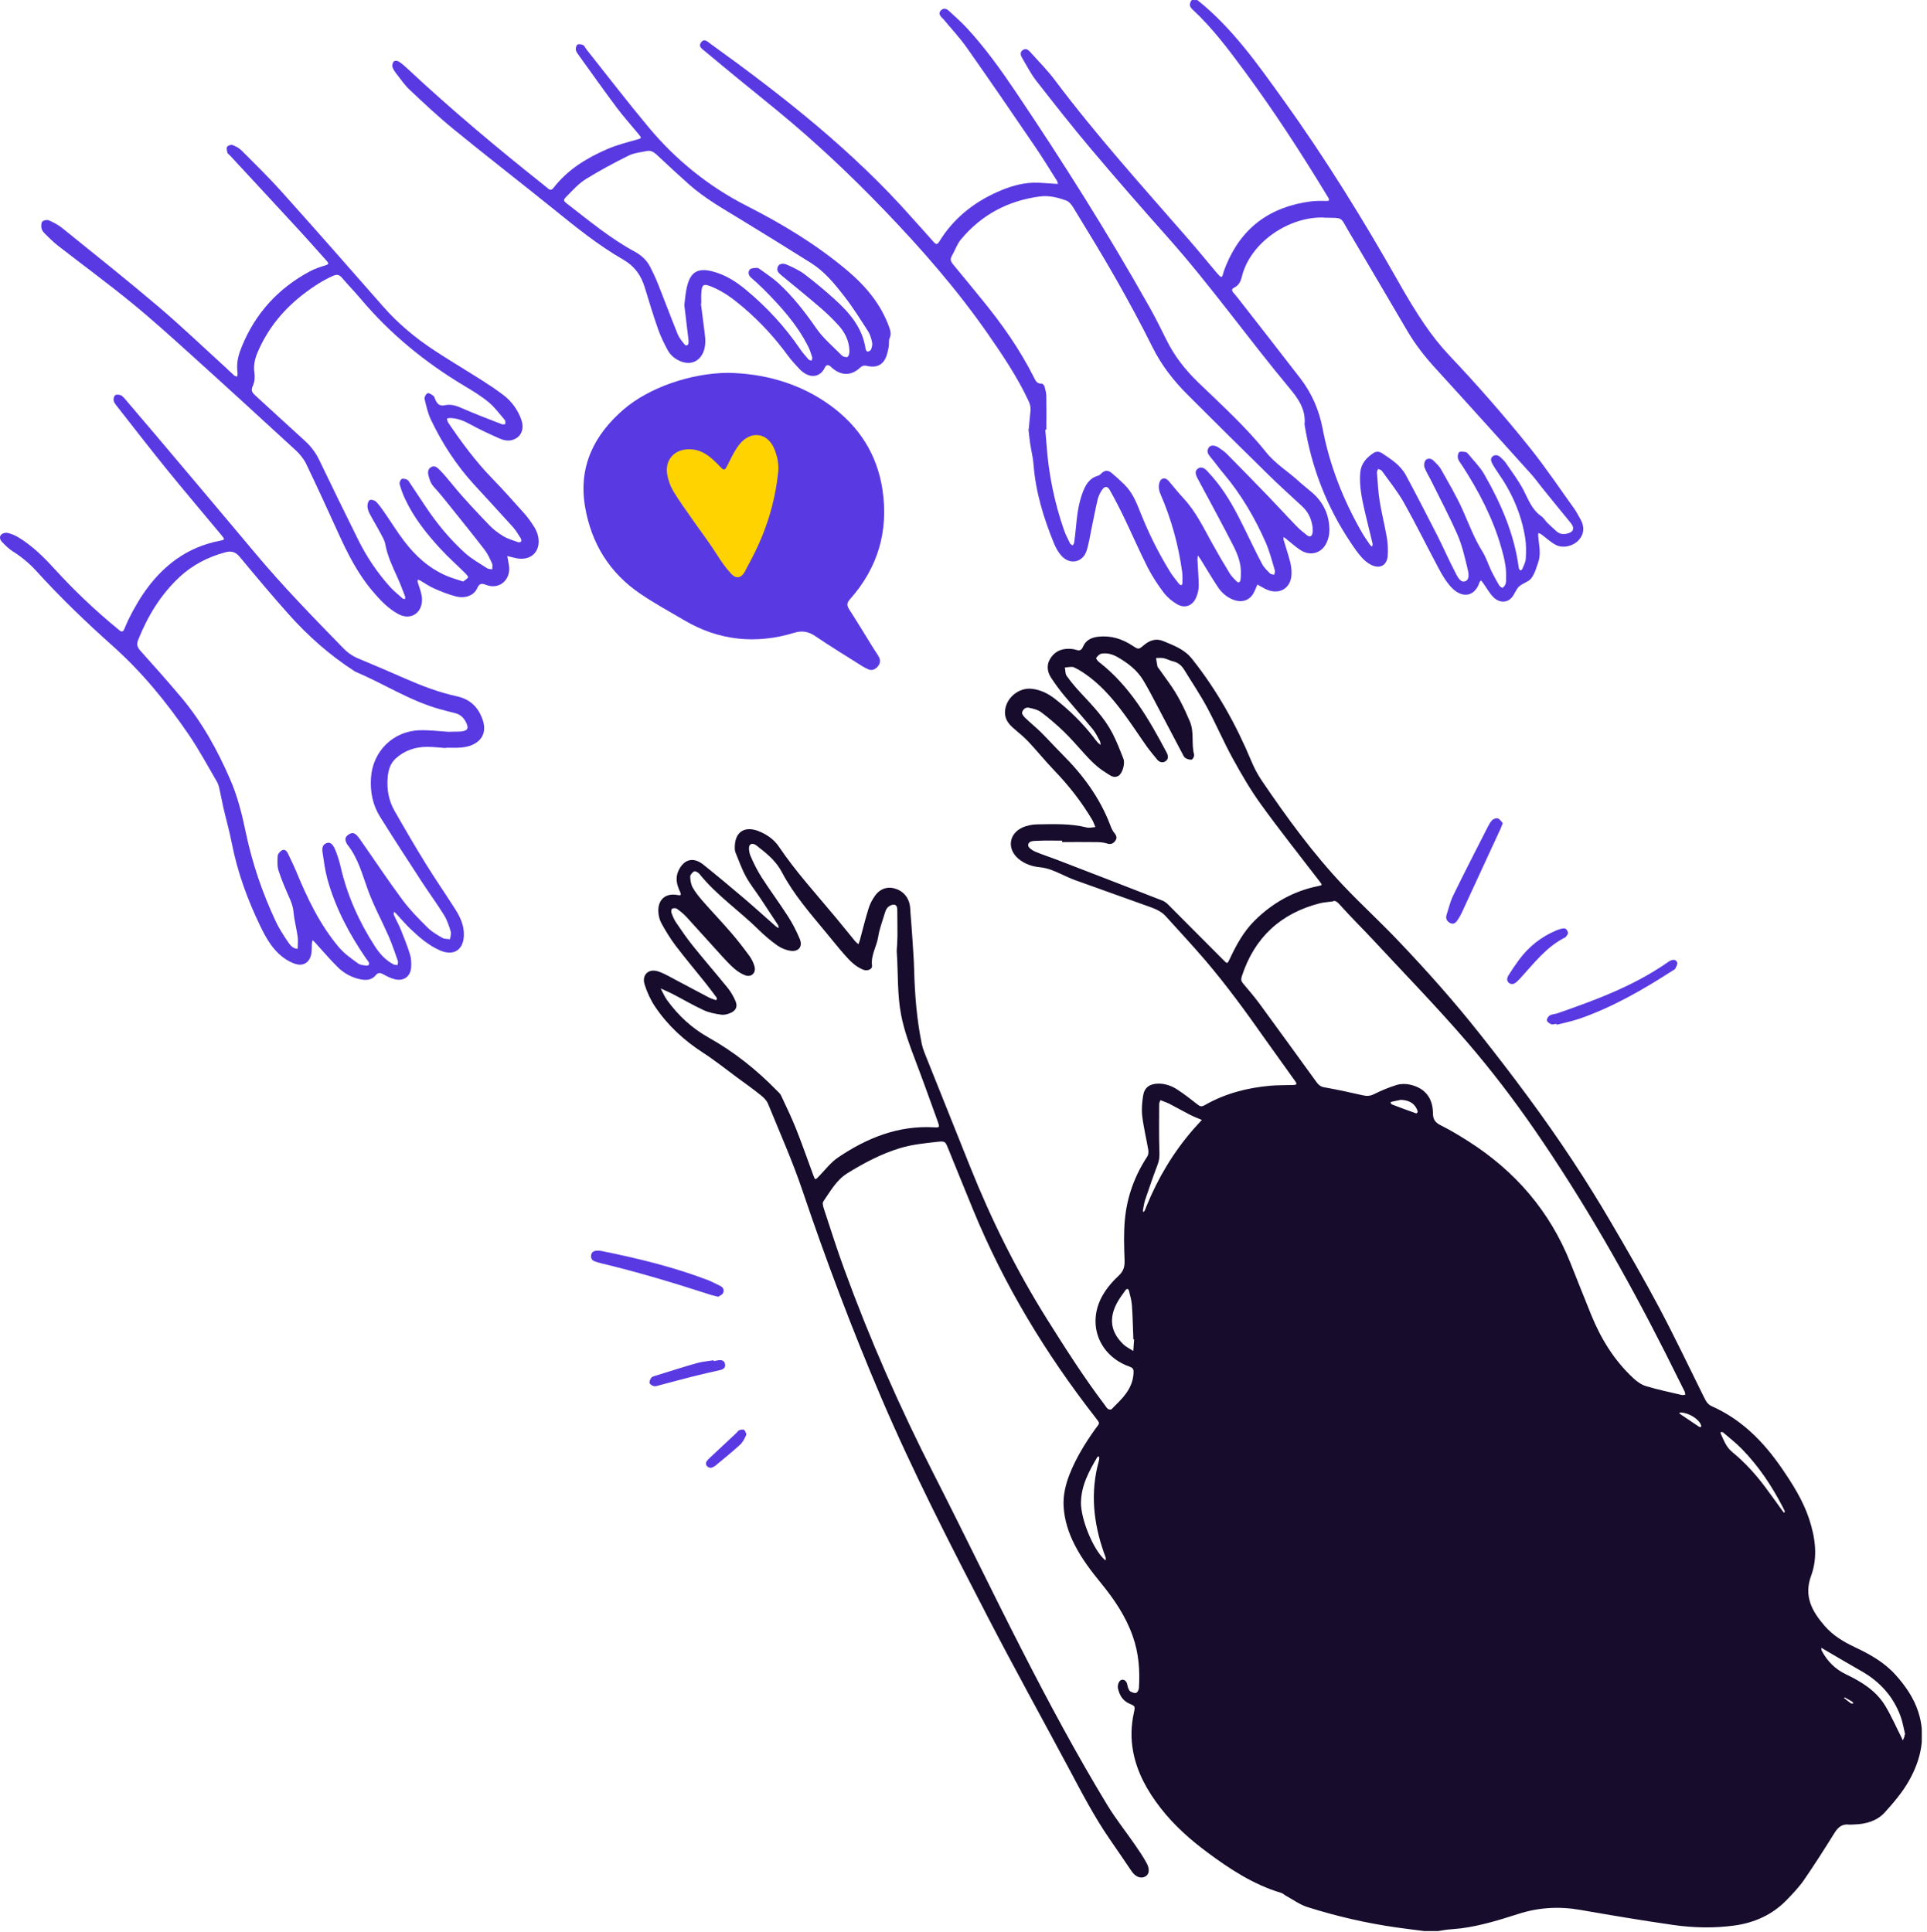 <?xml version="1.0" encoding="UTF-8"?> <svg xmlns="http://www.w3.org/2000/svg" width="341" height="342" viewBox="0 0 341 342" fill="none"><g clip-path="url(#clip0_1_32919)"><path d="M252.03 341.79C250.4 341.58 248.76 341.38 247.13 341.15C241.77 340.39 236.51 339.17 231.35 337.54C230.01 337.11 228.81 336.22 227.55 335.54C227.27 335.39 227.03 335.12 226.74 335.04C221.89 333.6 217.73 330.89 213.73 327.92C210.62 325.62 207.74 323.06 205.36 319.99C203.07 317.04 201.27 313.85 200.54 310.14C200.08 307.8 200.14 305.46 200.65 303.13C200.9 302.01 200.89 301.98 199.87 301.54C198.66 301.02 198.1 300.03 197.83 298.84C197.76 298.51 197.83 298.08 197.99 297.77C198.31 297.12 199.03 297.15 199.36 297.8C199.5 298.08 199.51 298.42 199.62 298.72C199.71 298.96 199.83 299.26 200.02 299.37C200.33 299.54 200.76 299.72 201.05 299.63C201.29 299.55 201.52 299.08 201.54 298.77C201.74 295.65 201.51 292.59 200.45 289.6C199.22 286.1 197.2 283.11 194.89 280.28C193.13 278.12 191.44 275.92 190.17 273.42C189.09 271.3 188.37 269.07 188.22 266.69C188.1 264.68 188.56 262.76 189.29 260.9C190.42 258.05 192.02 255.45 193.79 252.96C194.63 251.78 194.77 252.08 193.79 250.82C185 239.53 177.66 227.39 172.21 214.14C170.72 210.53 169.27 206.91 167.79 203.29C167.29 202.07 167.27 201.94 165.93 202.09C163.71 202.34 161.44 202.56 159.31 203.2C155.98 204.21 152.89 205.83 149.92 207.68C147.97 208.9 146.94 210.87 145.69 212.65C145.49 212.94 145.67 213.58 145.82 214.02C146.97 217.52 148.08 221.04 149.35 224.51C153.89 236.99 159.23 249.12 165.26 260.95C170.51 271.24 175.52 281.66 180.78 291.94C185.55 301.27 190.51 310.52 195.95 319.49C197.42 321.91 199.2 324.14 200.81 326.47C201.54 327.52 202.26 328.59 202.88 329.71C203.51 330.84 203.37 331.75 202.66 332.14C201.86 332.58 200.91 332.18 200.24 331.19C198.96 329.28 197.65 327.39 196.35 325.49C193.64 321.56 191.45 317.33 189.21 313.13C184.42 304.17 179.49 295.27 174.82 286.25C168.15 273.38 161.53 260.48 155.84 247.14C150.74 235.18 146.16 223.03 142 210.71C140.24 205.5 137.99 200.46 135.91 195.36C135.67 194.76 135.12 194.24 134.6 193.82C133.27 192.75 131.87 191.76 130.49 190.75C128.47 189.26 126.5 187.68 124.4 186.32C121.02 184.13 118.13 181.47 115.9 178.14C115.11 176.96 114.5 175.61 114.07 174.25C113.53 172.52 114.78 171.36 116.51 171.95C117.66 172.34 118.73 173.01 119.82 173.57C121.67 174.54 123.5 175.53 125.35 176.5C125.73 176.7 126.14 176.83 126.54 176.98C126.63 177.01 126.82 176.98 126.83 176.95C126.86 176.83 126.87 176.66 126.81 176.57C126.14 175.67 125.47 174.76 124.77 173.89C123.03 171.71 121.24 169.59 119.55 167.37C118.62 166.14 117.81 164.8 117.06 163.45C116.71 162.82 116.53 162.04 116.5 161.32C116.42 159.21 117.79 158.03 119.86 158.41C120.57 158.54 120.59 158.38 120.33 157.82C119.78 156.62 119.45 155.41 120.06 154.12C121.01 152.07 122.69 151.61 124.47 153.04C126.89 154.98 129.27 156.97 131.64 158.98C133.55 160.61 135.41 162.31 137.3 163.97C137.45 164.1 137.64 164.17 137.81 164.27C137.77 164.08 137.77 163.86 137.67 163.71C136.65 162.14 135.62 160.58 134.58 159.02C133.72 157.73 132.74 156.5 132 155.15C131.26 153.8 130.75 152.33 130.16 150.91C130.08 150.72 130.04 150.49 130.03 150.28C129.91 147.12 131.86 146.13 134.33 147.14C135.73 147.72 136.98 148.58 137.84 149.86C140.81 154.27 144.39 158.18 147.77 162.25C148.97 163.69 150.14 165.15 151.33 166.6C151.49 166.8 151.72 166.94 151.91 167.12C151.99 166.89 152.08 166.67 152.15 166.44C152.67 164.53 153.13 162.61 153.72 160.73C153.97 159.93 154.4 159.15 154.89 158.47C155.68 157.39 156.86 156.91 158.15 157.21C159.52 157.53 160.52 158.45 160.92 159.84C161.09 160.45 161.08 161.11 161.13 161.75C161.23 163.03 161.34 164.31 161.42 165.59C161.55 167.67 161.72 169.75 161.77 171.83C161.89 176.17 162.24 180.48 163.11 184.74C163.31 185.72 163.74 186.67 164.11 187.61C166.63 193.92 169.17 200.22 171.68 206.52C175.44 215.93 179.94 224.97 185.33 233.56C188.55 238.68 191.79 243.78 195.45 248.61C195.64 248.87 195.8 249.17 196.04 249.36C196.19 249.48 196.58 249.53 196.69 249.43C198.5 247.62 200.45 245.89 200.59 243.04C200.62 242.43 200.57 242.13 199.88 241.89C194.36 239.93 192.23 234.12 195.22 229.1C195.95 227.88 196.92 226.75 197.97 225.78C198.87 224.95 199.05 224.1 199 222.96C198.91 220.62 198.84 218.25 199.05 215.92C199.42 211.87 200.77 208.11 203.02 204.7C203.22 204.4 203.26 203.91 203.2 203.54C202.86 201.54 202.37 199.57 202.13 197.56C201.99 196.36 202.09 195.1 202.29 193.9C202.52 192.47 203.45 191.84 204.9 191.8C206.18 191.77 207.34 192.19 208.37 192.87C209.57 193.66 210.72 194.54 211.85 195.44C212.32 195.81 212.58 195.96 213.2 195.6C216.78 193.55 220.7 192.53 224.79 192.17C226.12 192.05 227.46 192.09 228.8 192.04C229.5 192.02 229.57 191.89 229.16 191.31C227.4 188.82 225.59 186.36 223.84 183.87C220.49 179.1 217.05 174.38 213.26 169.94C211 167.3 208.62 164.76 206.29 162.17C205.39 161.17 204.17 160.77 202.96 160.33C198.73 158.82 194.5 157.31 190.28 155.79C189.43 155.48 188.6 155.09 187.78 154.71C186.57 154.15 185.4 153.63 184.01 153.5C182.66 153.37 181.3 152.92 180.19 151.97C178.21 150.26 178.49 147.62 180.88 146.49C181.67 146.12 182.62 145.93 183.51 145.91C186.45 145.87 189.4 145.73 192.3 146.46C192.78 146.58 193.32 146.42 193.84 146.39C193.65 145.96 193.51 145.5 193.27 145.09C191.4 141.95 189.18 139.09 186.64 136.45C185.01 134.76 183.53 132.91 181.92 131.2C181.08 130.31 180.09 129.57 179.18 128.74C178.41 128.04 177.84 127.24 177.84 126.11C177.84 123.73 180.13 121.66 182.55 121.91C184.14 122.08 185.52 122.77 186.76 123.75C189.25 125.71 191.51 127.91 193.46 130.42C193.72 130.76 193.97 131.11 194.26 131.43C194.41 131.6 194.61 131.71 194.79 131.85C194.73 131.6 194.73 131.33 194.61 131.11C194.22 130.41 193.87 129.67 193.37 129.06C191.74 127.08 190.03 125.16 188.39 123.19C187.54 122.17 186.75 121.09 186.02 119.98C185.2 118.75 185.17 117.45 186.08 116.24C186.97 115.06 188.23 114.73 189.65 114.86C189.91 114.88 190.18 114.94 190.44 115.02C191.03 115.22 191.38 115.11 191.65 114.47C192.13 113.32 193.11 112.84 194.31 112.7C196.55 112.44 198.54 113.06 200.39 114.27C201.48 114.99 201.49 114.98 202.44 114.17C203.46 113.31 204.6 112.94 205.86 113.47C207.71 114.25 209.57 114.89 210.94 116.62C215.34 122.15 218.74 128.24 221.45 134.74C221.94 135.92 222.55 137.07 223.26 138.13C227.71 144.69 232.37 151.1 237.83 156.86C240.89 160.08 244.17 163.09 247.23 166.3C252.33 171.64 257.24 177.15 261.83 182.95C267.58 190.22 273.14 197.61 278.24 205.35C280.6 208.92 282.86 212.56 285.02 216.25C287.94 221.23 290.84 226.24 293.55 231.34C296.33 236.58 298.88 241.95 301.52 247.27C301.86 247.95 302.16 248.56 302.93 248.9C308.19 251.24 312.06 255.16 315.27 259.83C317.21 262.66 319.05 265.55 320.14 268.84C321.24 272.17 321.71 275.59 320.49 278.92C319.15 282.57 320.7 285.24 322.9 287.79C324.36 289.48 326.25 290.61 328.25 291.55C330.93 292.81 333.49 294.25 335.49 296.5C337.21 298.43 338.67 300.54 339.47 303.03C340.86 307.36 339.93 311.44 337.79 315.22C336.64 317.24 335.09 319.07 333.52 320.8C332.14 322.31 330.2 322.86 328.15 322.92C327.83 322.92 327.5 322.97 327.19 322.94C325.95 322.8 325.24 323.44 324.62 324.44C322.87 327.25 321.09 330.05 319.21 332.78C318.33 334.05 317.24 335.18 316.17 336.29C313.65 338.89 310.52 340.3 306.98 340.8C303.35 341.31 299.7 341.22 296.1 340.71C290.6 339.92 285.11 339 279.63 338.04C275.91 337.39 272.3 337.6 268.7 338.75C265.39 339.81 262.07 340.84 258.61 341.3C257.76 341.41 256.91 341.44 256.06 341.54C255.49 341.61 254.92 341.72 254.35 341.82H252.1L252.03 341.79ZM235.88 159.54C234.87 159.68 234.23 159.71 233.61 159.86C226.63 161.64 221.99 165.93 219.75 172.8C219.57 173.35 219.64 173.69 219.99 174.09C220.95 175.24 221.94 176.37 222.83 177.58C226.18 182.15 229.5 186.75 232.83 191.34C233.21 191.86 233.55 192.31 234.29 192.44C236.6 192.85 238.9 193.34 241.19 193.87C241.91 194.04 242.48 193.99 243.17 193.65C244.45 193.01 245.8 192.45 247.17 192.03C247.9 191.81 248.77 191.81 249.53 191.98C252.12 192.56 253.55 194.3 253.57 197.02C253.57 198.16 254 198.7 254.98 199.19C256.65 200.02 258.26 201 259.84 202C268.12 207.27 274.25 214.36 277.9 223.52C279.13 226.6 280.34 229.68 281.59 232.75C283.31 236.96 285.64 240.77 288.99 243.89C289.63 244.49 290.42 245.08 291.25 245.33C293.34 245.96 295.49 246.41 297.63 246.91C297.82 246.95 298.03 246.88 298.23 246.86C298.19 246.66 298.19 246.45 298.1 246.27C296.96 243.97 295.81 241.67 294.66 239.38C287.77 225.76 280.22 212.52 271.55 199.95C267.88 194.63 263.93 189.46 259.72 184.56C254.39 178.35 248.67 172.48 243.1 166.48C241.17 164.4 239.14 162.42 237.25 160.3C236.72 159.71 236.33 159.33 235.91 159.51L235.88 159.54ZM158.68 168.33C158.72 167.62 158.8 166.66 158.81 165.7C158.82 164.15 158.79 162.6 158.78 161.05C158.78 160.58 158.65 160.11 158.13 160.12C157.77 160.12 157.32 160.35 157.07 160.62C156.79 160.92 156.65 161.36 156.53 161.77C156.13 163.1 155.62 164.42 155.41 165.78C155.15 167.51 154.08 169.04 154.31 170.9C154.4 171.58 153.48 171.93 152.72 171.62C151.39 171.08 150.41 170.08 149.49 169.03C148.36 167.75 147.29 166.4 146.2 165.08C143.37 161.66 140.44 158.31 138.35 154.35C137.43 152.6 136.01 151.31 134.48 150.14C133.97 149.74 133.28 149 132.71 149.55C132.4 149.85 132.56 150.9 132.81 151.49C133.37 152.81 134.03 154.11 134.8 155.32C136.31 157.66 137.97 159.89 139.47 162.23C140.27 163.48 140.96 164.83 141.53 166.2C142.08 167.53 141.35 168.47 139.92 168.29C139.11 168.18 138.25 167.83 137.58 167.36C136.41 166.53 135.29 165.59 134.27 164.58C130.85 161.2 126.81 158.47 123.77 154.68C123.57 154.43 123.05 154.14 122.85 154.23C122.53 154.38 122.13 154.84 122.14 155.16C122.15 155.83 122.28 156.56 122.6 157.13C123.1 158 123.76 158.8 124.42 159.56C126.04 161.41 127.75 163.19 129.35 165.05C130.5 166.38 131.58 167.78 132.62 169.2C133.02 169.75 133.34 170.41 133.52 171.06C133.83 172.18 132.97 173.02 131.89 172.63C131.21 172.38 130.55 171.96 129.99 171.48C129.18 170.79 128.45 169.99 127.73 169.2C125.64 166.91 123.58 164.59 121.48 162.3C120.98 161.76 120.39 161.28 119.79 160.85C119.59 160.71 119.18 160.72 118.94 160.83C118.81 160.89 118.74 161.34 118.81 161.54C119.03 162.14 119.28 162.75 119.63 163.27C120.59 164.68 121.56 166.1 122.63 167.43C124.64 169.93 126.75 172.36 128.77 174.85C129.33 175.55 129.8 176.35 130.15 177.17C130.56 178.15 130.27 178.83 129.31 179.27C128.8 179.51 128.16 179.67 127.61 179.59C126.56 179.44 125.48 179.24 124.53 178.8C122.64 177.93 120.84 176.87 118.99 175.91C118.31 175.56 117.61 175.27 116.91 174.95C117.28 175.64 117.59 176.38 118.04 177.01C120.01 179.74 122.43 181.98 125.37 183.63C129.89 186.16 133.89 189.35 137.5 193.05C137.76 193.32 138.07 193.57 138.22 193.9C139.12 195.83 140.06 197.76 140.85 199.74C141.94 202.47 142.9 205.25 143.92 208.01C144.25 208.9 144.27 208.87 144.9 208.22C146.01 207.07 147.01 205.74 148.31 204.86C153.42 201.41 158.95 199.17 165.29 199.53C166.28 199.59 166.31 199.53 165.96 198.55C164.65 194.93 163.36 191.31 161.99 187.71C160.98 185.06 160 182.43 159.46 179.63C158.75 175.97 158.96 172.27 158.68 168.34V168.33ZM187.95 149.03C187.95 148.95 187.95 148.87 187.95 148.79C186.45 148.79 184.95 148.74 183.46 148.82C182.88 148.85 181.97 148.81 181.94 149.62C181.93 149.98 182.64 150.5 183.13 150.71C184.4 151.26 185.73 151.67 187.03 152.17C193.26 154.57 199.49 156.98 205.7 159.4C206.08 159.55 206.44 159.83 206.74 160.13C209.99 163.38 213.23 166.65 216.48 169.91C217.18 170.62 217.19 170.62 217.59 169.78C218.75 167.3 220.04 164.91 222.01 162.95C225.17 159.82 228.88 157.72 233.26 156.83C234.04 156.67 234.02 156.66 233.53 156.02C230.05 151.48 226.48 147 223.13 142.36C221.29 139.82 219.7 137.07 218.18 134.31C216.53 131.32 215.19 128.16 213.57 125.15C212.35 122.89 210.91 120.76 209.57 118.57C209.11 117.81 208.5 117.27 207.6 117.06C207.03 116.93 206.5 116.62 205.93 116.5C205.5 116.4 205.03 116.47 204.57 116.46C204.65 116.96 204.72 117.46 204.82 117.95C204.85 118.1 204.99 118.22 205.08 118.35C205.67 119.18 206.25 120.01 206.85 120.83C208.4 122.96 209.55 125.3 210.57 127.73C211.36 129.62 210.79 131.64 211.3 133.54C211.37 133.8 211.1 134.39 210.89 134.44C210.55 134.52 210.09 134.36 209.77 134.17C209.52 134.02 209.38 133.67 209.23 133.39C207.78 130.65 206.35 127.9 204.9 125.16C204.05 123.56 203.23 121.93 202.29 120.38C201.21 118.6 199.59 117.36 197.81 116.33C196.92 115.82 195.92 115.5 194.89 115.7C194.54 115.77 194.21 116.14 193.98 116.46C193.92 116.54 194.24 116.99 194.46 117.16C199.94 121.41 203.3 127.25 206.46 133.23C206.74 133.75 206.79 134.33 206.31 134.69C205.78 135.09 205.18 134.95 204.75 134.42C204.14 133.67 203.52 132.94 202.96 132.16C201.66 130.33 200.44 128.44 199.11 126.63C197.27 124.12 195.29 121.73 192.79 119.83C191.94 119.19 191.05 118.58 190.09 118.13C189.64 117.92 189 118.13 188.44 118.13C188.54 118.64 188.49 119.25 188.76 119.63C189.5 120.67 190.33 121.66 191.2 122.59C193.28 124.83 195.42 127.02 196.84 129.75C197.6 131.21 198.2 132.77 198.8 134.31C199.14 135.19 198.59 136.97 197.89 137.34C197.02 137.81 196.4 137.18 195.71 136.77C194.22 135.87 193.03 134.66 191.88 133.39C190.7 132.08 189.54 130.74 188.28 129.51C187.01 128.29 185.67 127.13 184.26 126.07C183.66 125.62 182.82 125.42 182.06 125.26C181.47 125.13 180.98 125.6 180.87 126.12C180.81 126.4 181.19 126.84 181.47 127.11C182.36 127.96 183.32 128.73 184.19 129.59C185.48 130.87 186.69 132.22 187.98 133.51C191.62 137.14 194.62 141.19 196.46 146.03C196.65 146.52 196.86 147.04 197.19 147.43C197.6 147.92 197.72 148.35 197.33 148.86C196.97 149.32 196.54 149.5 195.92 149.3C195.38 149.13 194.78 149.06 194.21 149.05C192.13 149.02 190.05 149.04 187.96 149.04L187.95 149.03ZM205.35 194.72C205.26 194.97 205.12 195.17 205.12 195.38C205.12 198.26 205.06 201.15 205.17 204.02C205.2 204.8 205.11 205.45 204.84 206.16C204.06 208.21 203.35 210.28 202.65 212.35C202.45 212.95 202.37 213.6 202.25 214.23C202.23 214.32 202.29 214.43 202.32 214.53C202.41 214.44 202.52 214.37 202.57 214.26C202.69 214.02 202.77 213.77 202.87 213.52C204.9 208.52 207.63 203.95 211.17 199.88C211.66 199.32 212.18 198.77 212.68 198.22C212 197.93 211.3 197.67 210.64 197.34C209.4 196.71 208.2 196.02 206.96 195.38C206.49 195.14 205.97 194.98 205.34 194.72H205.35ZM337.02 307.03C337.02 307.03 337.1 307.01 337.14 307C336.87 305.92 336.7 304.8 336.32 303.76C335.01 300.21 332.61 297.59 329.32 295.74C327.09 294.48 324.9 293.17 322.69 291.88C322.56 291.8 322.42 291.73 322.29 291.65C322.32 291.83 322.31 292.04 322.39 292.2C323.37 294.04 324.76 295.44 326.67 296.35C329.39 297.65 331.96 299.22 333.58 301.87C334.66 303.64 335.49 305.56 336.43 307.41C336.54 307.62 336.63 307.84 336.73 308.05C336.83 307.81 336.93 307.58 337.02 307.34C337.05 307.24 337.02 307.13 337.02 307.02V307.03ZM191.28 265.94C191.28 268.91 193.38 274.08 195.38 275.98C195.46 276.05 195.55 276.11 195.64 276.17C195.65 276.02 195.71 275.87 195.67 275.73C195.59 275.42 195.45 275.13 195.35 274.83C193.49 269.53 192.92 264.15 194.43 258.66C194.49 258.46 194.52 258.24 194.53 258.03C194.53 257.94 194.46 257.85 194.42 257.76C194.33 257.81 194.21 257.85 194.16 257.93C192.7 260.42 191.32 262.95 191.29 265.95L191.28 265.94ZM200.68 237.06C200.68 237.06 200.6 237.06 200.56 237.06C200.48 235.04 200.44 233.02 200.3 231C200.24 230.16 199.99 229.34 199.79 228.51C199.69 228.08 199.4 228.01 199.14 228.39C198.62 229.13 198.06 229.85 197.64 230.65C196.2 233.38 196.55 235.75 198.75 237.91C199.26 238.41 199.94 238.72 200.54 239.12C200.59 238.44 200.64 237.75 200.69 237.07L200.68 237.06ZM315.85 267.51C315.71 267.23 315.58 266.94 315.43 266.66C313.5 262.94 311.19 259.49 308.26 256.48C307.22 255.41 306.03 254.49 304.9 253.52C304.81 253.45 304.64 253.48 304.5 253.46C304.5 253.56 304.46 253.68 304.5 253.76C305.04 254.91 305.45 256.11 306.51 256.98C308.75 258.81 310.69 260.95 312.42 263.27C313.44 264.64 314.43 266.03 315.43 267.42C315.52 267.55 315.64 267.66 315.74 267.78C315.77 267.7 315.8 267.61 315.84 267.51H315.85ZM247.86 194.67C247.57 194.73 246.95 194.86 246.33 194.99C246.23 195.01 246.14 195.08 246.05 195.12C246.13 195.24 246.19 195.43 246.31 195.48C247.74 196.03 249.18 196.56 250.62 197.07C250.67 197.09 250.91 196.83 250.88 196.74C250.53 195.48 249.49 194.69 247.86 194.67ZM297.44 250C297.34 250.03 297.24 250.05 297.14 250.08C297.21 250.15 297.27 250.25 297.35 250.3C298.45 251.05 299.56 251.8 300.67 252.53C300.76 252.59 300.92 252.55 301.05 252.56C301.05 252.46 301.05 252.35 301.02 252.26C300.67 251.19 298.88 250.06 297.43 250H297.44ZM328 301.5C327.9 301.37 327.86 301.25 327.78 301.2C327.34 300.93 326.89 300.68 326.43 300.43C326.41 300.42 326.35 300.49 326.3 300.52C326.71 300.85 327.12 301.19 327.55 301.49C327.64 301.56 327.82 301.49 328 301.49V301.5Z" fill="#170C2C"></path><path d="M211.87 0C218.1 4.97 222.61 11.43 227.19 17.81C234.6 28.12 241.26 38.91 247.51 49.96C248.93 52.47 250.41 54.96 252.04 57.35C253.36 59.29 254.82 61.16 256.42 62.86C261.43 68.15 266.23 73.63 270.77 79.31C273.54 82.77 276.02 86.47 278.61 90.08C278.98 90.6 279.26 91.19 279.59 91.74C280.43 93.14 280.37 94.42 279.43 95.53C278.49 96.63 276.62 97.13 275.32 96.45C274.39 95.96 273.6 95.2 272.74 94.57C272.59 94.46 272.4 94.42 272.23 94.35C272.23 94.51 272.19 94.66 272.2 94.82C272.3 96.36 272.74 97.91 272.23 99.44C271.89 100.44 271.6 101.53 270.98 102.35C270.48 103.01 269.42 103.22 268.8 103.82C268.21 104.39 267.98 105.33 267.39 105.9C266.5 106.76 265.18 106.65 264.22 105.65C263.53 104.93 263.04 104.01 262.45 103.19C262.34 103.03 262.21 102.88 262.08 102.72C261.98 102.84 261.85 102.96 261.8 103.1C260.96 105.65 258.64 106.08 256.59 103.7C255.8 102.78 255.16 101.7 254.59 100.62C252.52 96.75 250.59 92.81 248.44 88.98C247.32 86.99 245.85 85.19 244.52 83.32C244.4 83.15 244.09 83.11 243.87 83.01C243.8 83.2 243.65 83.4 243.66 83.58C243.8 85.28 243.87 86.99 244.14 88.67C244.49 90.83 245.04 92.96 245.41 95.12C245.59 96.16 245.63 97.25 245.57 98.31C245.48 100.03 244.22 100.76 242.66 99.99C242.01 99.67 241.4 99.16 240.92 98.61C240.21 97.81 239.61 96.92 239.01 96.03C234.75 89.66 232.06 82.68 230.85 75.12C231.11 72.43 229.7 70.51 228.08 68.57C220.79 59.81 214.19 50.49 206.6 41.96C202.01 36.8 197.47 31.6 193.02 26.32C189.71 22.39 186.54 18.35 183.38 14.3C182.43 13.09 181.73 11.68 180.93 10.35C180.64 9.87 180.41 9.32 180.94 8.9C181.58 8.4 182.05 8.9 182.44 9.35C183.87 10.94 185.39 12.47 186.67 14.18C194.04 24 202.25 33.1 210.3 42.34C211.95 44.24 213.54 46.19 215.16 48.11C215.33 48.31 215.51 48.52 215.69 48.71C216.01 49.05 216.25 49.21 216.41 48.56C216.55 47.99 216.77 47.44 216.99 46.9C219.77 40.2 224.85 36.57 231.97 35.65C232.86 35.54 233.78 35.54 234.68 35.57C235.37 35.59 235.24 35.3 235.01 34.92C234.85 34.64 234.68 34.37 234.51 34.1C230.06 26.78 225.39 19.6 220.31 12.7C217.45 8.82 214.57 4.96 211.02 1.67C210.39 1.09 210.46 0.6 210.88 0.01H211.84L211.87 0ZM234.31 38.51C228.28 38.25 221.26 42.79 219.75 49C219.56 49.79 219.22 50.52 218.41 50.9C217.97 51.11 217.92 51.41 218.25 51.78C218.46 52.02 218.67 52.27 218.87 52.52C222.62 57.33 226.38 62.13 230.1 66.96C232.12 69.58 233.42 72.56 234.04 75.8C235.29 82.39 237.71 88.52 241.04 94.31C241.47 95.05 241.97 95.75 242.45 96.45C242.54 96.58 242.69 96.65 242.81 96.75C242.84 96.57 242.93 96.38 242.89 96.22C242.46 94.4 241.99 92.59 241.57 90.77C241.03 88.43 240.5 86.08 240.71 83.64C240.85 82.04 241.8 81.02 243.04 80.19C243.53 79.86 244.06 79.89 244.55 80.21C246.16 81.28 247.82 82.33 248.77 84.08C250.67 87.61 252.5 91.17 254.32 94.74C255.43 96.93 256.41 99.19 257.55 101.37C257.91 102.07 258.44 103.22 259.32 102.86C260.15 102.52 259.85 101.29 259.66 100.51C259.18 98.54 258.73 96.53 257.93 94.69C256.52 91.46 254.86 88.34 253.3 85.17C252.9 84.36 252.39 83.58 252.08 82.74C251.94 82.36 252.03 81.69 252.29 81.43C252.68 81.04 253.3 81.13 253.72 81.58C254.16 82.04 254.67 82.48 254.98 83.03C256.31 85.41 257.71 87.76 258.82 90.24C259.93 92.72 260.87 95.28 262.32 97.61C262.99 98.69 263.38 99.95 263.93 101.1C264.35 101.96 264.82 102.81 265.31 103.63C265.43 103.83 265.83 104.08 265.92 104.02C266.15 103.87 266.35 103.58 266.44 103.31C266.54 103.01 266.5 102.67 266.51 102.35C266.61 100.5 266.18 98.74 265.68 96.99C264.2 91.74 261.69 86.97 258.75 82.41C258.49 82.01 258.14 81.63 258.01 81.18C257.91 80.83 257.97 80.24 258.2 80.05C258.44 79.85 258.98 79.96 259.38 80.02C259.56 80.05 259.74 80.25 259.87 80.42C260.81 81.58 261.91 82.65 262.64 83.93C265.61 89.11 267.98 94.53 268.76 100.52C268.78 100.68 268.94 100.83 269.03 100.99C269.15 100.9 269.34 100.83 269.39 100.71C269.62 100.12 269.96 99.52 270 98.91C270.07 97.69 270.09 96.44 269.9 95.24C269.23 90.99 267.53 87.15 265.06 83.64C264.72 83.16 264.41 82.66 264.12 82.15C263.84 81.66 263.66 81.08 264.21 80.72C264.71 80.39 265.24 80.62 265.65 81.05C265.91 81.32 266.21 81.56 266.42 81.87C267.5 83.46 268.68 85 269.57 86.69C270.46 88.39 271.07 90.21 272.75 91.37C273.18 91.66 273.45 92.18 273.83 92.55C274.36 93.08 274.92 93.57 275.48 94.07C276.01 94.54 276.64 94.59 277.29 94.45C278.48 94.19 278.7 93.46 277.93 92.53C276.23 90.47 274.55 88.39 272.87 86.31C272.26 85.56 271.71 84.77 271.07 84.05C265.45 77.81 259.83 71.55 254.16 65.35C252.23 63.25 250.48 61.03 249.04 58.58C245.59 52.72 242.17 46.85 238.7 41.01C237.08 38.28 237.83 38.61 234.32 38.53L234.31 38.51Z" fill="#593AE2"></path><path d="M182.04 76C182.15 74.9 182.23 73.83 182.35 72.77C182.43 72.11 182.29 71.55 182 70.94C180.04 66.75 177.48 62.94 174.85 59.15C169.37 51.26 163.07 44.05 156.42 37.14C150.48 30.96 144.25 25.09 137.63 19.65C135.4 17.81 133.15 16 130.91 14.17C128.84 12.47 126.78 10.78 124.73 9.06C124.27 8.67 123.52 8.25 124.06 7.51C124.63 6.72 125.21 7.38 125.7 7.73C138.54 16.97 150.94 26.71 161.46 38.63C162.7 40.03 163.98 41.4 165.21 42.82C165.65 43.32 165.87 43.3 166.23 42.72C168.7 38.72 172.19 35.9 176.44 34C178.45 33.1 180.55 32.42 182.77 32.34C184.05 32.3 185.33 32.46 186.61 32.52C186.81 32.53 187.02 32.54 187.22 32.55C187.16 32.36 187.13 32.14 187.02 31.97C185.73 29.94 184.48 27.88 183.12 25.89C179.14 20.05 175.16 14.22 171.09 8.45C169.83 6.66 168.32 5.05 166.92 3.36C166.85 3.28 166.76 3.22 166.68 3.14C166.32 2.76 166.06 2.33 166.47 1.87C166.92 1.37 167.45 1.5 167.89 1.9C168.99 2.92 170.12 3.9 171.13 5C174.37 8.51 177.14 12.39 179.8 16.34C188.14 28.73 196.1 41.35 203.42 54.37C204.49 56.28 205.47 58.25 206.44 60.21C207.83 63.02 209.71 65.43 211.97 67.62C216.12 71.63 220.43 75.51 224.05 80.05C225.71 82.13 228 83.48 229.92 85.26C230.67 85.95 231.49 86.56 232.25 87.23C234.26 88.99 235.26 91.24 235.25 93.89C235.25 94.61 235.07 95.39 234.76 96.05C233.89 97.91 231.93 98.49 230.19 97.4C229.25 96.8 228.42 96.02 227.54 95.33C227.42 95.23 227.28 95.15 227.14 95.06C227.14 95.25 227.11 95.46 227.17 95.63C227.55 96.91 227.98 98.18 228.31 99.47C228.48 100.13 228.56 100.84 228.55 101.53C228.53 104 226.53 105.33 224.26 104.39C223.65 104.14 223.09 103.77 222.51 103.46C222.24 104.04 222.04 104.67 221.7 105.19C220.92 106.38 219.57 106.7 218.14 106.11C217.01 105.65 216.13 104.85 215.48 103.86C214.42 102.25 213.45 100.59 212.43 98.96C212.29 98.74 212.13 98.54 211.98 98.32C211.95 98.56 211.89 98.81 211.9 99.05C211.97 100.6 212.12 102.14 212.13 103.68C212.13 104.35 211.95 105.07 211.69 105.7C211.07 107.22 209.69 107.76 208.29 106.94C207.39 106.42 206.53 105.69 205.9 104.86C204.84 103.46 203.87 101.96 203.07 100.4C201.62 97.54 200.35 94.59 198.96 91.7C198.15 90.02 197.3 88.36 196.38 86.73C195.98 86.02 195.5 86.02 195.04 86.68C194.68 87.19 194.39 87.8 194.24 88.41C193.84 90.07 193.54 91.75 193.18 93.43C192.89 94.79 192.71 96.18 192.28 97.49C191.6 99.56 189.34 100.02 187.87 98.41C187.3 97.79 186.86 97.02 186.54 96.24C184.68 91.72 183.26 87.08 182.89 82.17C182.8 80.95 182.48 79.75 182.3 78.53C182.17 77.68 182.09 76.83 182 76.01L182.04 76ZM185.21 76.06H184.97C185.04 76.91 185.13 77.77 185.19 78.62C185.55 83.82 186.57 88.9 188.29 93.82C188.57 94.62 188.97 95.38 189.34 96.15C189.42 96.32 189.65 96.42 189.81 96.55C189.9 96.39 190.06 96.23 190.08 96.06C190.2 95.21 190.3 94.37 190.38 93.51C190.57 91.43 190.8 89.36 191.51 87.38C192.03 85.94 192.7 84.62 194.37 84.18C194.6 84.12 194.79 83.88 194.98 83.71C195.56 83.18 196.16 83.25 196.71 83.71C197.49 84.36 198.24 85.04 198.96 85.75C200.42 87.17 201.14 89.03 201.87 90.87C203.3 94.45 205.02 97.9 207.04 101.18C207.51 101.95 208.11 102.65 208.66 103.37C208.74 103.48 208.93 103.56 209.06 103.56C209.13 103.56 209.24 103.33 209.24 103.21C209.24 102.57 209.28 101.92 209.2 101.29C208.55 96.5 207.28 91.88 205.35 87.44C205.16 87.01 205.04 86.51 205.06 86.04C205.08 85.63 205.22 85.07 205.51 84.85C205.98 84.49 206.49 84.74 206.88 85.21C207.73 86.24 208.57 87.27 209.47 88.24C211.61 90.55 212.95 93.36 214.45 96.07C215.46 97.89 216.51 99.69 217.6 101.47C217.93 102.01 218.4 102.48 218.86 102.92C219.17 103.22 219.45 103.05 219.52 102.64C219.57 102.32 219.57 102 219.58 101.68C219.69 99.79 219.01 98.08 218.18 96.47C216.16 92.52 214.04 88.63 211.94 84.72C211.5 83.89 211.45 83.38 211.91 82.99C212.38 82.59 212.98 82.68 213.59 83.33C214.21 83.99 214.81 84.68 215.37 85.39C217.34 87.88 218.81 90.67 220.2 93.51C221.24 95.62 222.24 97.75 223.34 99.82C223.68 100.46 224.24 100.99 224.76 101.51C224.91 101.67 225.24 101.65 225.49 101.72C225.53 101.46 225.67 101.18 225.6 100.96C225.1 99.33 224.69 97.65 224.01 96.09C222.07 91.66 219.64 87.52 216.51 83.8C215.68 82.82 214.94 81.77 214.11 80.79C213.68 80.28 213.51 79.77 213.9 79.21C214.22 78.75 214.93 78.75 215.63 79.21C216.16 79.56 216.7 79.94 217.15 80.39C219.63 82.9 222.09 85.42 224.53 87.95C226.2 89.68 227.82 91.47 229.5 93.2C230.05 93.77 230.7 94.26 231.32 94.76C231.79 95.13 232.14 94.91 232.25 94.4C232.33 94.05 232.31 93.66 232.27 93.29C232.09 91.87 231.52 90.63 230.45 89.64C228.49 87.82 226.5 86.03 224.59 84.16C219.74 79.4 214.9 74.62 210.1 69.81C207.63 67.34 205.52 64.62 203.94 61.45C201.9 57.33 199.7 53.29 197.43 49.29C195.03 45.06 192.47 40.91 189.94 36.75C189.63 36.23 189.15 35.65 188.62 35.47C187.16 34.96 185.65 34.57 184.06 34.77C178.4 35.5 173.68 38.01 170.03 42.4C169.33 43.24 168.99 44.36 168.43 45.31C168.05 45.95 168.3 46.36 168.71 46.86C170.39 48.87 172.04 50.91 173.7 52.94C177.24 57.25 180.45 61.79 182.96 66.79C183.25 67.37 183.5 67.96 184.33 67.9C184.5 67.89 184.78 68.19 184.84 68.4C185 68.96 185.14 69.54 185.16 70.12C185.2 72.1 185.17 74.07 185.17 76.05L185.21 76.06Z" fill="#593AE2"></path><path d="M78.92 132.41C77.8 132.33 76.68 132.19 75.56 132.19C73.46 132.2 71.55 132.84 69.99 134.28C69.04 135.16 68.71 136.36 68.6 137.61C68.43 139.69 68.77 141.69 69.81 143.5C71.61 146.66 73.44 149.8 75.35 152.89C77.03 155.62 78.87 158.26 80.59 160.97C81.45 162.33 82.12 163.79 82.09 165.47C82.06 168.09 80.32 169.28 77.89 168.23C75.9 167.37 74.26 165.96 72.71 164.49C71.78 163.61 70.96 162.62 70.08 161.68C69.97 161.57 69.83 161.48 69.71 161.38C69.71 161.57 69.63 161.8 69.71 161.96C70.1 162.84 70.58 163.68 70.94 164.57C71.52 166 72.09 167.45 72.55 168.92C72.77 169.62 72.8 170.4 72.76 171.14C72.69 172.77 71.51 173.7 69.93 173.34C69.21 173.18 68.52 172.83 67.87 172.47C67.33 172.18 66.94 172.06 66.49 172.61C65.75 173.51 64.74 173.55 63.7 173.32C62.19 173 60.87 172.26 59.79 171.21C58.35 169.79 57.04 168.23 55.67 166.73C55.57 166.62 55.43 166.52 55.32 166.42C55.28 166.59 55.21 166.77 55.2 166.94C55.15 167.58 55.2 168.23 55.08 168.86C54.81 170.28 53.76 171.03 52.38 170.64C51.49 170.38 50.61 169.88 49.88 169.29C48.13 167.88 47.05 165.96 46.09 163.97C43.79 159.24 42.01 154.33 41 149.15C40.59 147.05 40 144.99 39.52 142.91C39.3 141.97 39.14 141.02 38.93 140.09C38.8 139.52 38.7 138.91 38.42 138.42C36.78 135.6 35.23 132.72 33.4 130.03C29.5 124.31 25.14 118.97 19.95 114.34C15.23 110.13 10.68 105.75 6.43 101.07C5.2 99.72 3.81 98.56 2.25 97.58C1.54 97.14 0.93 96.51 0.34 95.9C8.37147e-05 95.55 -0.17 94.97 0.24 94.6C0.5 94.36 1.03 94.24 1.38 94.33C2.04 94.49 2.7 94.77 3.28 95.12C5.68 96.58 7.67 98.53 9.55 100.59C13.02 104.4 16.73 107.94 20.71 111.21C20.88 111.35 21.04 111.48 21.21 111.62C21.55 111.89 21.79 111.78 21.96 111.42C22.22 110.83 22.45 110.23 22.73 109.66C24.79 105.49 27.36 101.71 31.22 98.96C33.53 97.32 36.07 96.27 38.84 95.73C39.82 95.54 39.84 95.51 39.19 94.72C35.98 90.85 32.71 87.02 29.54 83.11C26.57 79.45 23.7 75.72 20.79 72.02C20.53 71.69 20.22 71.34 20.12 70.95C20.04 70.65 20.15 70.14 20.37 69.96C20.58 69.79 21.08 69.84 21.38 69.96C21.7 70.1 21.96 70.43 22.2 70.71C23.94 72.74 25.68 74.78 27.4 76.82C33.3 83.82 39.22 90.8 45.09 97.82C50.04 103.75 55.42 109.26 60.8 114.78C61.6 115.6 62.5 116.19 63.57 116.62C66.29 117.74 68.98 118.92 71.67 120.09C74.66 121.4 77.7 122.56 80.9 123.26C83.2 123.76 84.66 125.2 85.41 127.39C86.13 129.47 85.39 131.14 83.36 131.93C82.77 132.16 82.12 132.27 81.49 132.32C80.64 132.39 79.78 132.34 78.92 132.34C78.92 132.35 78.92 132.37 78.92 132.38V132.41ZM79.3 129.53C79.68 129.51 80.05 129.51 80.43 129.5C80.8 129.5 81.18 129.5 81.55 129.47C82.79 129.35 83.02 128.92 82.44 127.79C82.03 126.99 81.42 126.44 80.52 126.22C79.59 125.99 78.66 125.75 77.73 125.49C72.49 124.01 67.92 121.02 62.96 118.92C62.86 118.88 62.77 118.82 62.68 118.76C58.34 115.96 54.5 112.56 51.07 108.71C48.12 105.4 45.26 101.99 42.43 98.57C41.7 97.69 40.96 97.47 39.92 97.74C36.82 98.57 34.04 99.99 31.69 102.21C28.39 105.31 26.12 109.09 24.45 113.26C24.11 114.1 24.33 114.61 24.9 115.24C27.33 117.94 29.75 120.67 32.09 123.45C35.77 127.82 38.5 132.8 40.75 137.99C42.04 140.95 42.84 144.17 43.5 147.35C44.65 152.83 46.44 158.06 48.81 163.11C49.37 164.31 50.11 165.44 50.85 166.55C51.28 167.19 51.74 167.9 52.67 167.94C52.67 167.21 52.77 166.47 52.67 165.76C52.47 164.33 52.08 162.93 51.95 161.5C51.88 160.67 51.66 159.96 51.34 159.21C50.61 157.55 49.87 155.88 49.31 154.16C49.04 153.33 49.07 152.37 49.14 151.48C49.17 151.11 49.6 150.62 49.96 150.47C50.48 150.25 50.8 150.72 51.02 151.2C51.43 152.13 51.91 153.02 52.3 153.96C54.32 158.87 56.57 163.67 60.05 167.75C60.97 168.83 62.19 169.66 63.34 170.51C63.73 170.8 64.34 170.86 64.86 170.9C65.24 170.93 65.45 170.65 65.22 170.26C65.09 170.03 64.9 169.83 64.75 169.61C61.77 165.26 59.32 160.64 57.92 155.53C57.5 154 57.31 152.4 57.07 150.82C56.97 150.17 57.04 149.5 57.8 149.22C58.36 149.01 58.87 149.33 59.3 150.35C59.71 151.33 60.03 152.36 60.27 153.39C61.43 158.45 63.51 163.11 66.32 167.46C67.17 168.78 68.2 169.93 69.61 170.68C69.82 170.79 70.1 170.78 70.35 170.82C70.37 170.57 70.48 170.29 70.4 170.07C69.88 168.61 69.4 167.14 68.78 165.72C67.58 162.98 66.13 160.34 65.11 157.53C64.09 154.73 63.36 151.84 61.44 149.46C61.41 149.42 61.38 149.37 61.36 149.32C60.97 148.56 61.06 148.12 61.7 147.7C62.33 147.29 62.76 147.38 63.32 148.06C63.56 148.35 63.78 148.65 63.99 148.96C66.41 152.43 68.75 155.95 71.27 159.34C72.57 161.09 74.13 162.65 75.68 164.19C76.42 164.93 77.38 165.48 78.3 166.01C78.67 166.22 79.19 166.17 79.64 166.24C79.69 165.78 79.89 165.27 79.76 164.86C79.45 163.85 79.11 162.81 78.55 161.92C77.28 159.88 75.85 157.94 74.54 155.92C72.09 152.16 69.64 148.39 67.26 144.58C65.95 142.48 65.48 140.15 65.65 137.66C65.96 132.95 69.59 129.36 74.34 129.25C75.99 129.21 77.64 129.42 79.29 129.52L79.3 129.53Z" fill="#593AE2"></path><path d="M41.98 65.4C41.87 63.97 42.26 62.64 42.79 61.34C45.19 55.46 49.22 51.04 54.81 48.04C55.7 47.56 56.68 47.24 57.64 46.95C58.25 46.76 58.13 46.54 57.83 46.2C56.29 44.49 54.78 42.76 53.22 41.06C49.05 36.53 44.86 32.02 40.68 27.5C40.54 27.34 40.29 27.22 40.25 27.04C40.16 26.7 40.03 26.24 40.19 25.99C40.33 25.76 40.89 25.57 41.14 25.67C41.72 25.89 42.32 26.2 42.75 26.64C45.13 29.03 47.55 31.38 49.8 33.89C55.84 40.63 61.81 47.42 67.77 54.22C70.4 57.22 73.43 59.76 76.75 61.95C79.56 63.8 82.46 65.52 85.3 67.32C86.56 68.12 87.81 68.96 89 69.86C90.49 70.97 91.57 72.44 92.22 74.18C92.79 75.73 92.37 77.05 91.17 77.67C90.23 78.16 89.26 78 88.37 77.6C86.61 76.82 84.86 76.01 83.18 75.09C82.08 74.48 80.97 74.03 79.71 73.99C79.5 73.99 79.3 74.04 79.09 74.07C79.16 74.31 79.17 74.58 79.3 74.78C81.65 78.24 84.11 81.6 87.03 84.61C89.01 86.64 90.89 88.77 92.78 90.88C93.42 91.6 93.98 92.39 94.49 93.2C94.82 93.73 95.11 94.35 95.23 94.96C95.77 97.6 93.94 99.36 91.3 98.79C90.79 98.68 90.28 98.55 89.77 98.42C89.86 98.92 89.95 99.42 90.04 99.92C90.55 102.56 88.38 104.47 85.99 103.51C85.25 103.21 84.83 103.24 84.44 104.12C83.89 105.38 82.34 105.98 80.71 105.57C79.37 105.23 78.07 104.71 76.81 104.15C75.93 103.77 75.14 103.19 74.31 102.72C74.19 102.65 74.04 102.65 73.9 102.62C73.9 102.77 73.88 102.92 73.92 103.06C74.11 103.67 74.34 104.27 74.5 104.89C74.61 105.3 74.68 105.73 74.68 106.15C74.68 108.57 72.62 109.84 70.49 108.69C68.62 107.68 67.2 106.14 65.85 104.54C63.3 101.52 61.55 98.04 59.92 94.48C58.04 90.34 56.15 86.21 54.18 82.11C53.75 81.22 53.07 80.39 52.34 79.71C46.16 74.02 39.96 68.34 33.72 62.71C30.26 59.59 26.81 56.46 23.2 53.52C18.97 50.07 14.57 46.84 10.26 43.49C9.42 42.84 8.67 42.08 7.91 41.33C7.65 41.07 7.4 40.72 7.34 40.38C7.27 40 7.27 39.44 7.5 39.21C7.72 38.97 8.34 38.87 8.65 39C9.48 39.36 10.3 39.8 11 40.36C16.66 44.93 22.36 49.46 27.91 54.17C31.99 57.63 35.86 61.34 39.82 64.94C40.37 65.44 40.9 65.98 41.46 66.47C41.59 66.58 41.8 66.59 41.98 66.65C42 66.5 42.04 66.34 42.04 66.19C42.04 65.92 41.99 65.66 41.97 65.39L41.98 65.4ZM81.96 102.93C82.26 102.69 82.62 102.49 82.85 102.19C82.9 102.12 82.58 101.7 82.38 101.5C80.9 100.03 79.33 98.65 77.92 97.11C75.45 94.43 73.19 91.58 71.65 88.24C71.27 87.42 70.95 86.56 70.72 85.69C70.65 85.42 70.86 84.91 71.09 84.78C71.32 84.65 71.78 84.78 72.08 84.92C72.29 85.02 72.42 85.32 72.57 85.54C73.46 86.87 74.35 88.21 75.24 89.55C77.26 92.6 79.57 95.41 82.27 97.86C83.44 98.92 84.87 99.71 86.21 100.58C86.45 100.73 86.8 100.71 87.1 100.77C87.1 100.42 87.21 100.01 87.07 99.72C86.7 98.9 86.32 98.05 85.78 97.34C83.69 94.63 81.54 91.97 79.4 89.3C78.56 88.26 77.73 87.21 76.82 86.23C76.24 85.61 76 84.9 75.81 84.11C75.67 83.52 75.75 83.01 76.26 82.7C76.79 82.37 77.24 82.61 77.67 83.04C78.56 83.93 79.35 84.89 80.15 85.87C82.14 88.31 84.33 90.59 86.51 92.88C87.24 93.65 88.11 94.32 89.01 94.87C89.82 95.36 90.76 95.63 91.66 95.96C91.82 96.02 92.15 95.96 92.23 95.84C92.31 95.72 92.23 95.42 92.14 95.26C91.71 94.59 91.3 93.88 90.77 93.29C88.48 90.74 86.15 88.24 83.84 85.71C80.72 82.28 78.22 78.43 76.24 74.25C75.7 73.11 75.42 71.83 75.13 70.59C75.06 70.3 75.39 69.7 75.67 69.6C75.93 69.51 76.39 69.84 76.7 70.07C76.89 70.22 76.94 70.54 77.05 70.78C77.4 71.51 77.81 71.94 78.77 71.72C79.77 71.49 80.74 71.81 81.71 72.23C84.05 73.26 86.44 74.16 88.82 75.09C88.99 75.16 89.22 75.08 89.42 75.07C89.4 74.83 89.47 74.5 89.34 74.35C88.41 73.26 87.54 72.07 86.45 71.17C85.14 70.09 83.66 69.19 82.19 68.31C75.24 64.16 69.06 59.11 63.84 52.91C62.77 51.64 61.61 50.45 60.53 49.19C60.04 48.62 59.65 48.5 58.9 48.84C57.17 49.61 55.61 50.61 54.11 51.74C50.34 54.55 47.42 58.03 45.58 62.38C45.1 63.53 44.83 64.68 45.02 65.97C45.14 66.73 45.06 67.62 44.74 68.3C44.38 69.08 44.59 69.46 45.12 69.94C48.05 72.6 50.94 75.31 53.88 77.96C54.97 78.94 55.83 80.05 56.47 81.38C58.76 86.15 61.09 90.9 63.44 95.65C64.9 98.59 66.73 101.29 68.9 103.74C69.6 104.54 70.45 105.21 71.24 105.92C71.34 106.01 71.52 106 71.66 106.04C71.67 105.89 71.74 105.72 71.69 105.59C71.27 104.49 70.86 103.39 70.38 102.32C69.5 100.37 68.57 98.46 68.18 96.32C68.05 95.61 67.63 94.94 67.28 94.28C66.68 93.15 66 92.05 65.41 90.92C65.19 90.5 65.03 90.01 65.02 89.55C65.02 89.19 65.19 88.61 65.45 88.5C65.73 88.38 66.31 88.56 66.56 88.81C67.12 89.37 67.57 90.05 68.03 90.7C69.19 92.37 70.25 94.1 71.48 95.72C73.5 98.4 75.95 100.62 79.1 101.95C79.98 102.32 80.91 102.57 81.97 102.93H81.96Z" fill="#593AE2"></path><path d="M124.03 53.71C124.25 55.46 124.47 57.21 124.7 58.95C124.85 60.07 124.91 61.19 124.48 62.27C123.8 63.96 122.26 64.63 120.56 63.99C119.52 63.6 118.67 62.93 118.15 61.97C117.49 60.75 116.88 59.49 116.43 58.19C115.58 55.77 114.84 53.31 114.09 50.86C113.44 48.73 112.3 47.11 110.28 45.95C105.77 43.36 101.75 40.07 97.7 36.8C91.91 32.13 86.03 27.58 80.27 22.87C77.58 20.68 75.04 18.29 72.51 15.91C71.62 15.08 70.92 14.04 70.16 13.07C69.87 12.69 69.57 12.28 69.44 11.83C69.36 11.55 69.49 11.09 69.69 10.87C69.82 10.72 70.33 10.74 70.55 10.88C71.13 11.26 71.66 11.72 72.16 12.2C79.91 19.44 88.03 26.24 96.33 32.83C96.54 33 96.75 33.16 96.95 33.34C97.36 33.72 97.64 33.65 97.98 33.21C100.48 29.99 103.86 27.94 107.53 26.36C109.19 25.65 110.96 25.2 112.7 24.71C113.55 24.47 113.6 24.48 112.99 23.73C111.73 22.2 110.4 20.73 109.21 19.15C106.9 16.07 104.68 12.92 102.43 9.8C102.21 9.5 101.95 9.17 101.9 8.83C101.85 8.53 101.97 8.03 102.19 7.9C102.42 7.75 102.9 7.84 103.19 7.98C103.44 8.11 103.57 8.48 103.77 8.73C107.43 13.34 111.01 18.01 114.78 22.53C119.63 28.34 125.42 33.02 132.2 36.47C138.46 39.65 144.45 43.27 149.85 47.81C153.18 50.61 155.91 53.83 157.38 58C157.6 58.63 157.72 59.17 157.43 59.84C157.23 60.3 157.37 60.9 157.26 61.41C157.11 62.13 156.98 62.89 156.64 63.53C156.04 64.67 155 65.07 153.64 64.81C153.11 64.7 152.72 64.59 152.22 65.06C150.6 66.56 148.89 66.53 147.22 65.1C147.14 65.03 147.07 64.95 146.99 64.88C146.543 64.487 146.193 64.56 145.94 65.1C145.29 66.47 143.94 66.93 142.6 66.19C142.18 65.96 141.79 65.66 141.47 65.31C140.74 64.53 140.01 63.74 139.38 62.88C137.1 59.75 134.49 56.93 131.55 54.42C129.84 52.96 128.05 51.6 125.94 50.75C124.46 50.15 124.2 50.31 124.1 51.94C124.06 52.53 124.1 53.12 124.1 53.7C124.08 53.7 124.07 53.7 124.05 53.71H124.03ZM121.1 53.93C121.23 53.05 121.3 51.76 121.62 50.53C122.26 48.07 123.59 47.39 126.09 48.04C128.32 48.62 130.21 49.81 131.95 51.25C135.64 54.3 138.87 57.79 141.57 61.75C142.02 62.41 142.55 63.02 143.08 63.62C143.19 63.75 143.44 63.77 143.63 63.83C143.67 63.62 143.78 63.4 143.72 63.22C143.53 62.61 143.34 61.99 143.06 61.42C141.1 57.48 138.2 54.27 135.13 51.19C134.41 50.47 133.65 49.79 132.89 49.12C132.4 48.69 132.34 48.1 132.69 47.7C132.92 47.43 133.53 47.45 133.97 47.41C134.15 47.4 134.37 47.57 134.54 47.69C135.61 48.48 136.75 49.2 137.73 50.1C140.3 52.46 142.43 55.19 144.42 58.07C145.67 59.88 147.42 61.35 148.99 62.93C149.21 63.15 149.77 63.29 149.99 63.16C150.22 63.02 150.31 62.51 150.31 62.17C150.29 60.37 149.53 58.84 148.35 57.55C147.42 56.52 146.42 55.54 145.37 54.63C143.02 52.61 140.62 50.64 138.22 48.68C137.71 48.26 137.38 47.86 137.65 47.2C137.86 46.69 138.54 46.51 139.33 46.88C140.39 47.37 141.49 47.86 142.41 48.57C144.24 49.96 146.01 51.44 147.71 52.98C150.36 55.38 152.65 58.05 153.18 61.79C153.2 61.96 153.45 62.26 153.53 62.24C153.76 62.19 154.07 62.04 154.14 61.86C154.28 61.48 154.41 61.02 154.33 60.63C154.19 59.96 154 59.25 153.64 58.68C152.28 56.57 150.95 54.43 149.41 52.45C147.71 50.26 145.94 48.08 143.55 46.57C139.48 44 135.38 41.48 131.28 38.97C128.04 36.99 124.72 35.13 121.86 32.58C120.03 30.94 118.22 29.27 116.43 27.59C115.86 27.06 115.3 26.55 114.47 26.73C113.38 26.96 112.2 27.06 111.22 27.55C108.64 28.83 106.09 30.2 103.64 31.72C102.39 32.5 101.37 33.65 100.32 34.71C99.6 35.44 99.64 35.52 100.49 36.17C104.3 39.11 108.01 42.2 112.26 44.51C113.41 45.13 114.39 45.97 115 47.14C115.54 48.18 116.04 49.25 116.47 50.33C117.64 53.26 118.73 56.22 119.92 59.14C120.19 59.81 120.69 60.41 121.16 60.98C121.42 61.28 121.78 61.14 121.83 60.72C121.87 60.35 121.82 59.98 121.77 59.61C121.57 57.86 121.35 56.11 121.09 53.94L121.1 53.93Z" fill="#593AE2"></path><path d="M127.1 229.52C126.52 229.37 126.1 229.29 125.7 229.16C119.31 227.09 112.89 225.15 106.35 223.59C105.99 223.5 105.63 223.39 105.28 223.27C104.75 223.09 104.52 222.69 104.6 222.15C104.69 221.58 105.12 221.38 105.65 221.36C105.91 221.36 106.19 221.36 106.45 221.42C112.83 222.71 119.15 224.24 125.24 226.56C125.99 226.84 126.68 227.25 127.41 227.58C128.01 227.85 128.2 228.35 127.95 228.88C127.81 229.18 127.36 229.34 127.1 229.52Z" fill="#593AE2"></path><path d="M275.44 181.21C275.12 181.24 274.77 181.38 274.5 181.28C274.19 181.17 273.78 180.87 273.74 180.61C273.7 180.34 273.98 179.88 274.24 179.73C274.64 179.5 275.16 179.5 275.61 179.35C282.38 176.99 289.09 174.51 295.03 170.38C295.21 170.26 295.38 170.13 295.57 170.04C296.06 169.81 296.6 169.8 296.79 170.35C296.89 170.65 296.63 171.1 296.45 171.45C296.37 171.62 296.12 171.7 295.94 171.82C290.77 175.16 285.45 178.22 279.62 180.27C278.27 180.74 276.86 181.02 275.48 181.38C275.46 181.32 275.45 181.26 275.43 181.21H275.44Z" fill="#593AE2"></path><path d="M265.93 145.68C265.76 146.12 265.67 146.42 265.53 146.7C263.25 151.65 260.97 156.59 258.68 161.53C258.48 161.96 258.24 162.39 257.97 162.79C257.67 163.24 257.29 163.69 256.66 163.39C256.07 163.11 255.77 162.61 255.98 161.94C256.35 160.77 256.64 159.55 257.17 158.46C259.16 154.38 261.24 150.35 263.3 146.3C263.52 145.88 263.76 145.43 264.1 145.12C264.33 144.91 264.82 144.76 265.08 144.86C265.42 144.99 265.65 145.4 265.92 145.68H265.93Z" fill="#593AE2"></path><path d="M277.49 165.19C277.36 165.37 277.23 165.79 276.95 165.93C273.64 167.59 271.47 170.48 269.06 173.12C268.88 173.32 268.68 173.5 268.49 173.69C268.08 174.1 267.56 174.36 267.06 174C266.53 173.62 266.68 173.03 266.98 172.56C267.55 171.66 268.15 170.77 268.78 169.91C270.49 167.58 272.69 165.83 275.35 164.7C275.74 164.53 276.15 164.4 276.57 164.33C277.07 164.25 277.37 164.53 277.49 165.2V165.19Z" fill="#593AE2"></path><path d="M126.29 240.9C126.55 240.86 126.82 240.82 127.08 240.77C127.68 240.66 128.2 240.8 128.31 241.45C128.42 242.1 127.98 242.38 127.38 242.51C125.77 242.87 124.16 243.24 122.57 243.64C120.66 244.12 118.76 244.64 116.85 245.14C116.49 245.23 116.11 245.4 115.77 245.35C115.47 245.31 115.04 245.06 114.96 244.81C114.88 244.54 115.05 244.1 115.26 243.85C115.44 243.63 115.81 243.55 116.12 243.46C118.51 242.72 120.89 241.95 123.3 241.27C124.26 241 125.28 240.92 126.27 240.76C126.27 240.81 126.29 240.85 126.29 240.9Z" fill="#593AE2"></path><path d="M125.8 259.8C125.16 259.78 124.78 259.24 124.98 258.78C125.08 258.55 125.28 258.34 125.47 258.16C127.1 256.63 128.73 255.1 130.36 253.58C130.52 253.43 130.63 253.2 130.81 253.14C131.08 253.05 131.51 252.95 131.67 253.09C131.9 253.29 132.13 253.78 132.04 254C131.77 254.63 131.43 255.29 130.93 255.74C129.52 257.03 128.02 258.24 126.54 259.46C126.31 259.65 125.97 259.73 125.8 259.81V259.8Z" fill="#593AE2"></path><path d="M110.387 72.439C114.806 68.639 122.159 66.05 128.8 65.991C134.845 66.088 141.259 67.646 146.881 71.716C152.003 75.43 155.227 80.395 156.168 86.712C157.255 94.015 155.348 100.489 150.446 106.023C149.892 106.638 149.784 107.091 150.244 107.809C151.747 110.139 153.181 112.522 154.646 114.883C154.959 115.385 155.332 115.855 155.576 116.379C155.884 117.031 155.69 117.636 155.173 118.13C154.705 118.573 154.169 118.727 153.56 118.424C153.277 118.281 152.973 118.159 152.708 117.986C149.91 116.211 147.072 114.497 144.331 112.63C143.078 111.783 141.991 111.553 140.493 112.013C133.756 114.065 127.215 113.381 121.157 109.823C118.545 108.293 115.865 106.824 113.348 105.121C107.876 101.427 104.655 96.212 103.541 89.75C102.308 82.62 105.107 76.973 110.397 72.429L110.387 72.439Z" fill="#593AE2"></path><path d="M137.721 83.389C137.191 88.799 135.601 93.929 133.071 98.759C132.681 99.509 132.281 100.249 131.901 100.999C131.291 102.199 130.401 102.669 129.331 101.489C128.421 100.499 127.681 99.449 126.971 98.319C125.611 96.149 124.041 94.109 122.581 92.009C121.421 90.349 120.221 88.709 119.171 86.969C118.631 86.069 118.251 85.019 118.071 83.989C117.621 81.399 119.351 79.489 121.971 79.519C124.131 79.519 125.661 80.769 127.051 82.209C128.251 83.459 128.181 83.469 128.991 81.839C129.531 80.749 130.081 79.619 130.841 78.669C132.831 76.149 135.831 76.529 137.041 79.499C137.531 80.699 137.841 82.119 137.721 83.389Z" fill="#FFD300"></path></g><defs><clipPath id="clip0_1_32919"><rect width="340.08" height="341.79" fill="white"></rect></clipPath></defs></svg> 